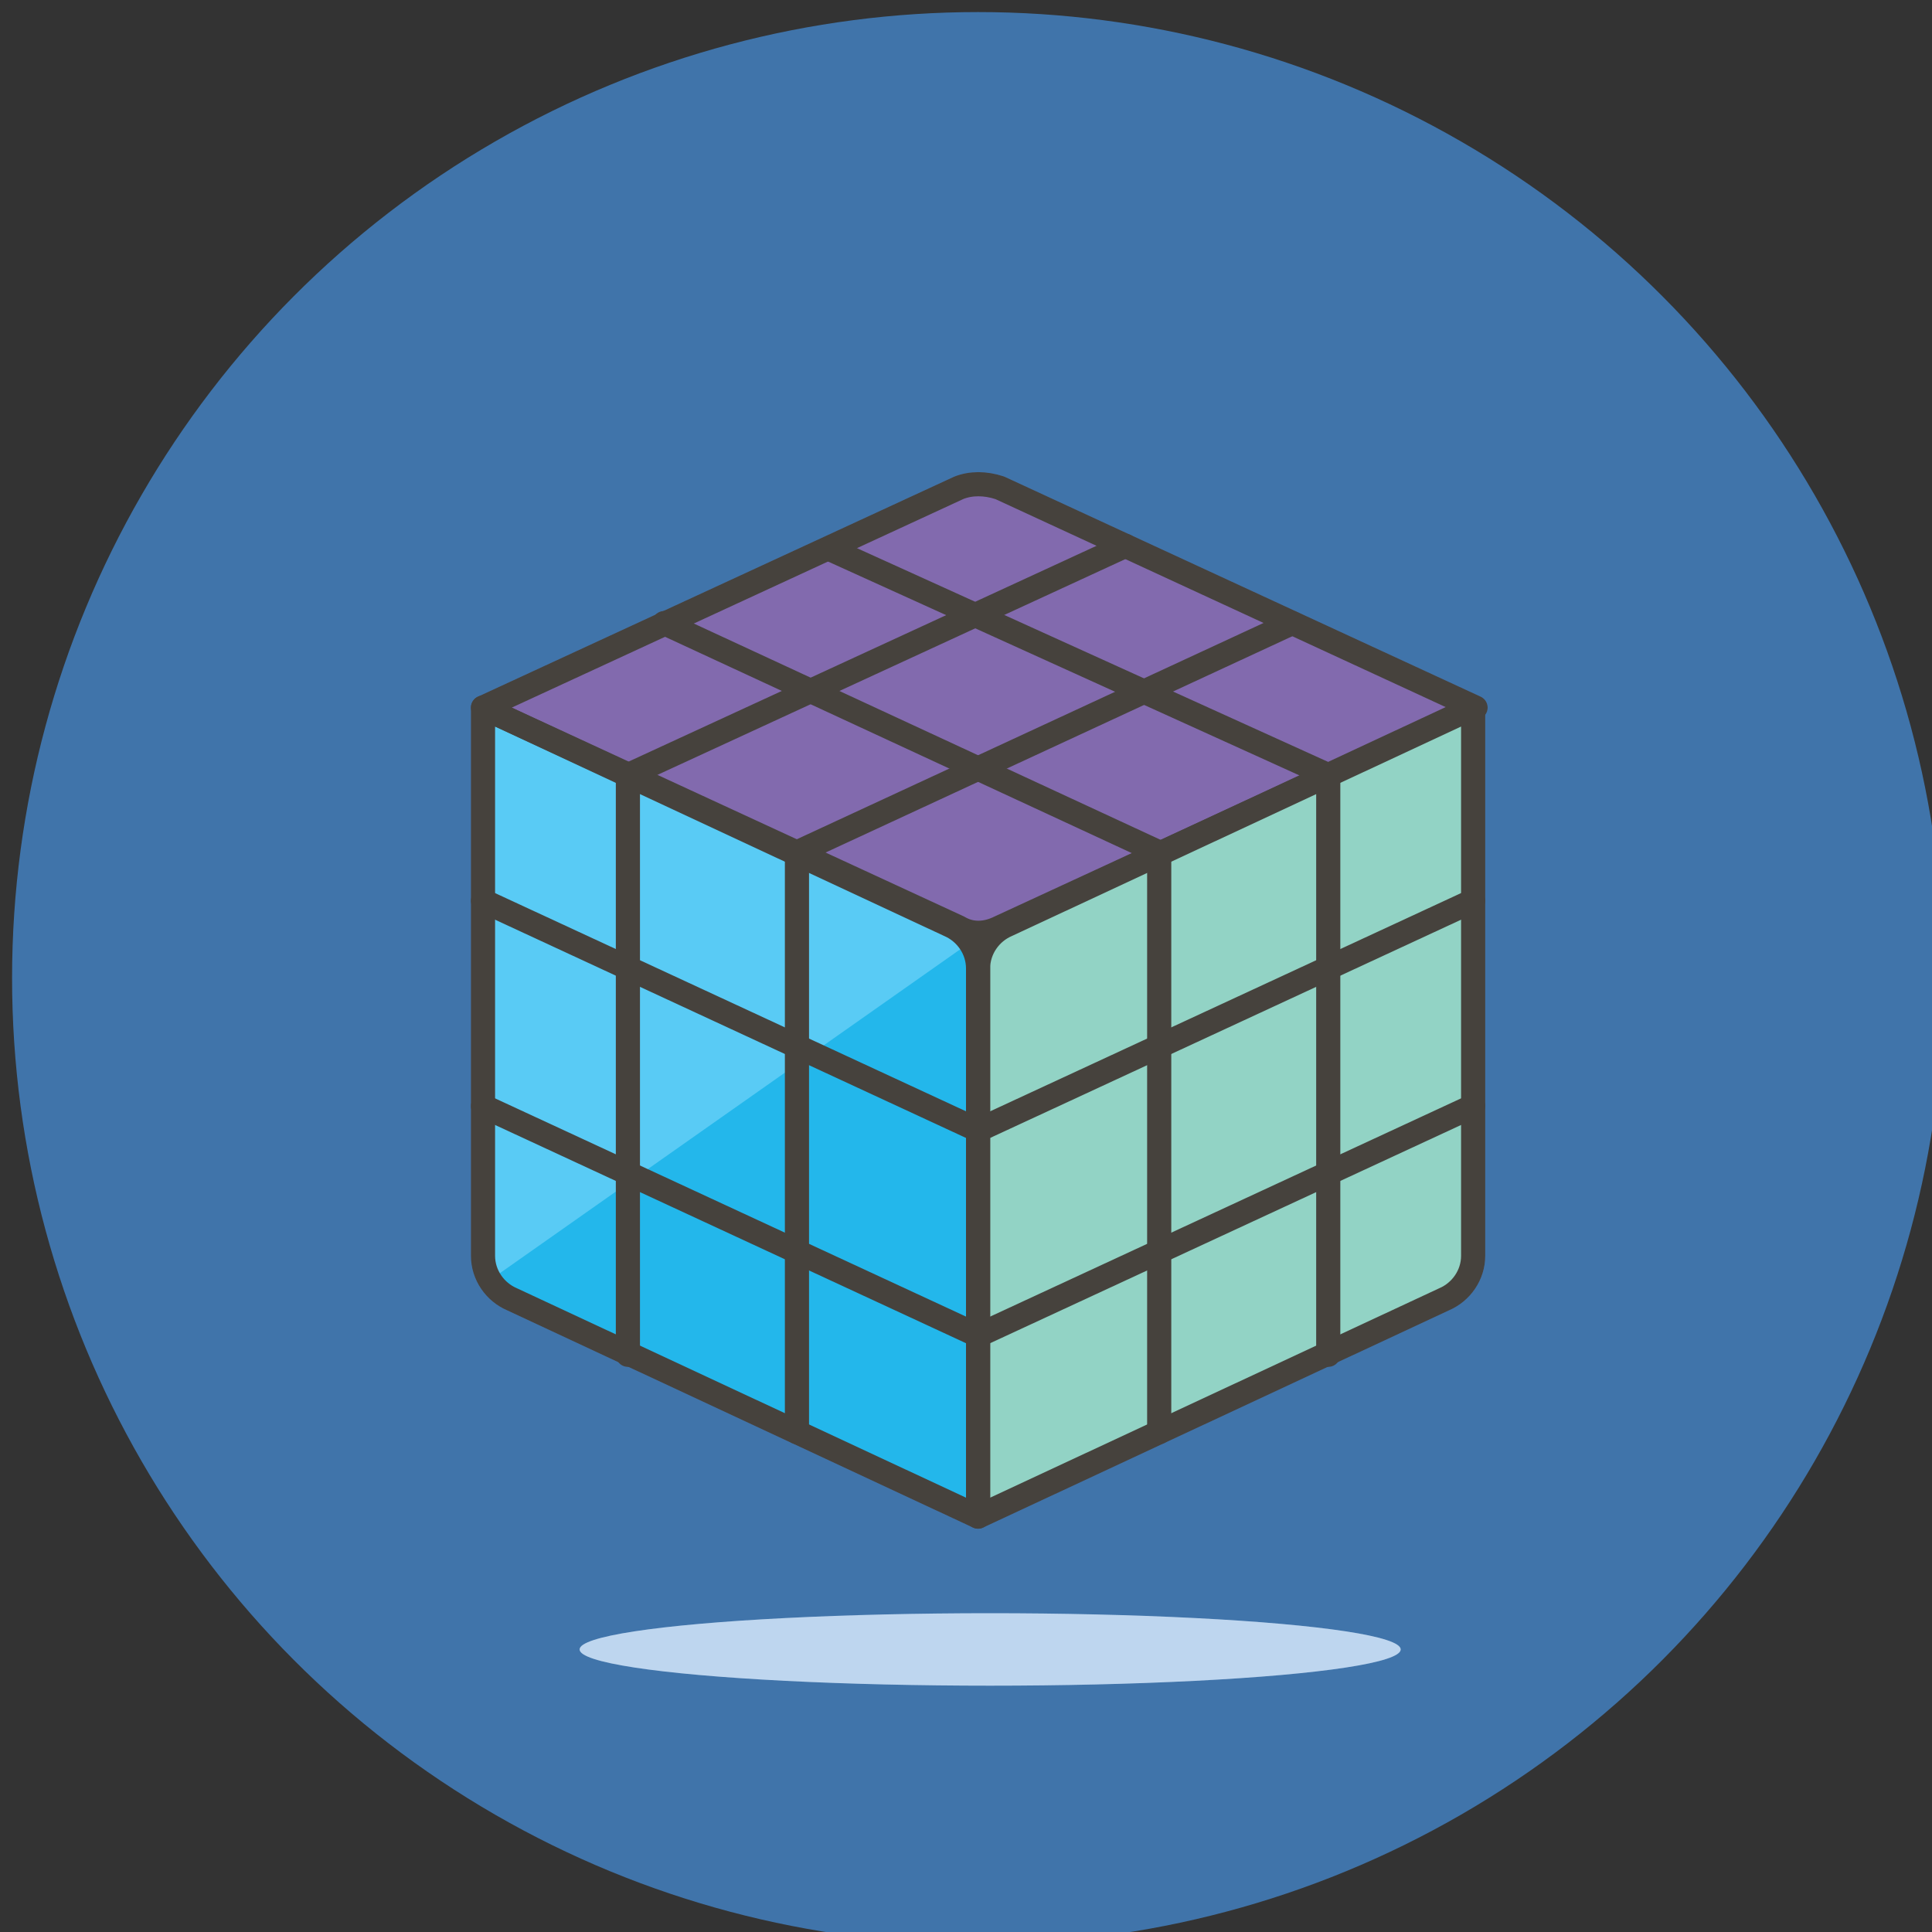 <?xml version="1.0" encoding="utf-8"?>
<!-- Generator: Adobe Illustrator 15.1.0, SVG Export Plug-In . SVG Version: 6.00 Build 0)  -->
<!DOCTYPE svg PUBLIC "-//W3C//DTD SVG 1.1//EN" "http://www.w3.org/Graphics/SVG/1.1/DTD/svg11.dtd">
<svg version="1.1" id="Layer_1" xmlns="http://www.w3.org/2000/svg" xmlns:xlink="http://www.w3.org/1999/xlink" x="0px" y="0px"
	 width="80px" height="80px" viewBox="0 0 80 80" enable-background="new 0 0 80 80" xml:space="preserve">
<rect x="0" y="0" width="80" height="80" fill="#333333" stroke="none"/>
<g>
	<title>Layer 1</title>
	<circle id="svg_12" fill="#4074AA" cx="40.5" cy="40.5" r="40"/>
	<path id="svg_14" fill="#CEE0F3" d="M40.5,62.8l-19.3-9c-0.7-0.3-1.2-1-1.2-1.8V29.3l19.3,9c0.7,0.3,1.2,1,1.2,1.8V62.8z"/>
	<path id="svg_15" fill="#FFFFFF" d="M40.2,39c-0.2-0.3-0.5-0.6-0.9-0.7l-19.3-9V52c0,0.4,0.1,0.7,0.3,1L40.2,39L40.2,39z"/>
	<path id="svg_16" fill="#FFFFFF" d="M39.7,38.4L20,29.3l19.7-9.1c0.5-0.2,1.1-0.2,1.7,0L61.1,29.3L41.4,38.4
		C40.8,38.7,40.2,38.7,39.7,38.4z"/>
	<path id="svg_17" fill="none" stroke="#4C7DBF" stroke-linecap="round" stroke-linejoin="round" stroke-miterlimit="10" d="
		M39.7,38.4L20,29.3l19.7-9.1c0.5-0.2,1.1-0.2,1.7,0L61.1,29.3L41.4,38.4C40.8,38.7,40.2,38.7,39.7,38.4z"/>
	<path id="svg_18" fill="#CEE0F3" d="M40.5,62.8l19.3-9c0.7-0.3,1.2-1,1.2-1.8V29.3l-19.3,9c-0.7,0.3-1.2,1-1.2,1.8V62.8z"/>
	<path id="svg_19" fill="none" stroke="#4C7DBF" stroke-linecap="round" stroke-linejoin="round" stroke-miterlimit="10" d="
		M40.5,62.8l19.3-9c0.7-0.3,1.2-1,1.2-1.8V29.3l-19.3,9c-0.7,0.3-1.2,1-1.2,1.8V62.8z"/>
	
		<line id="svg_20" fill="none" stroke="#4C7DBF" stroke-linecap="round" stroke-linejoin="round" stroke-miterlimit="10" x1="48" y1="35.3" x2="48" y2="59.3"/>
	
		<line id="svg_21" fill="none" stroke="#4C7DBF" stroke-linecap="round" stroke-linejoin="round" stroke-miterlimit="10" x1="55" y1="32.1" x2="55" y2="56.1"/>
	
		<line id="svg_22" fill="none" stroke="#4C7DBF" stroke-linecap="round" stroke-linejoin="round" stroke-miterlimit="10" x1="40.5" y1="55.3" x2="61" y2="45.8"/>
	
		<line id="svg_23" fill="none" stroke="#4C7DBF" stroke-linecap="round" stroke-linejoin="round" stroke-miterlimit="10" x1="40.5" y1="46.8" x2="61" y2="37.3"/>
	
		<line id="svg_24" fill="none" stroke="#4C7DBF" stroke-linecap="round" stroke-linejoin="round" stroke-miterlimit="10" x1="33" y1="35.3" x2="53.5" y2="25.8"/>
	
		<line id="svg_25" fill="none" stroke="#4C7DBF" stroke-linecap="round" stroke-linejoin="round" stroke-miterlimit="10" x1="26" y1="32.1" x2="46.6" y2="22.6"/>
	<path id="svg_26" fill="none" stroke="#4C7DBF" stroke-linecap="round" stroke-linejoin="round" stroke-miterlimit="10" d="
		M40.5,62.8l-19.3-9c-0.7-0.3-1.2-1-1.2-1.8V29.3l19.3,9c0.7,0.3,1.2,1,1.2,1.8V62.8z"/>
	
		<line id="svg_27" fill="none" stroke="#4C7DBF" stroke-linecap="round" stroke-linejoin="round" stroke-miterlimit="10" x1="33" y1="35.3" x2="33" y2="59.3"/>
	
		<line id="svg_28" fill="none" stroke="#4C7DBF" stroke-linecap="round" stroke-linejoin="round" stroke-miterlimit="10" x1="26" y1="32.1" x2="26" y2="56.1"/>
	
		<line id="svg_29" fill="none" stroke="#4C7DBF" stroke-linecap="round" stroke-linejoin="round" stroke-miterlimit="10" x1="40.5" y1="55.3" x2="20" y2="45.8"/>
	
		<line id="svg_30" fill="none" stroke="#4C7DBF" stroke-linecap="round" stroke-linejoin="round" stroke-miterlimit="10" x1="40.5" y1="46.8" x2="20" y2="37.3"/>
	
		<line id="svg_31" fill="none" stroke="#4C7DBF" stroke-linecap="round" stroke-linejoin="round" stroke-miterlimit="10" x1="48" y1="35.3" x2="27.5" y2="25.8"/>
	
		<line id="svg_32" fill="none" stroke="#4C7DBF" stroke-linecap="round" stroke-linejoin="round" stroke-miterlimit="10" x1="55" y1="32.1" x2="34.5" y2="22.8"/>
	<ellipse id="svg_33" fill="#CEE0F3" cx="41" cy="68.3" rx="17" ry="1.5"/>
	<path id="svg_36" fill="#23B7EB" d="M40.5,62.8l-19.3-9c-0.7-0.3-1.2-1-1.2-1.8V29.3l19.3,9c0.7,0.3,1.2,1,1.2,1.8V62.8z"/>
	<path id="svg_37" fill="#59CBF5" d="M40.2,39c-0.2-0.3-0.5-0.6-0.9-0.7l-19.3-9V52c0,0.4,0.1,0.7,0.3,1L40.2,39L40.2,39z"/>
	<path id="svg_38" fill="#FFE500" d="M39.7,38.4L20,29.3l19.7-9.1c0.5-0.2,1.1-0.2,1.7,0L61.1,29.3L41.4,38.4
		C40.8,38.7,40.2,38.7,39.7,38.4z"/>
	<path id="svg_39" fill="#826AAE" stroke="#46423D" stroke-linecap="round" stroke-linejoin="round" stroke-miterlimit="10" d="
		M39.7,38.4L20,29.3l19.7-9.1c0.5-0.2,1.1-0.2,1.7,0L61.1,29.3L41.4,38.4C40.8,38.7,40.2,38.7,39.7,38.4z"/>
	<path id="svg_40" fill="#F26346" d="M40.5,62.8l19.3-9c0.7-0.3,1.2-1,1.2-1.8V29.3l-19.3,9c-0.7,0.3-1.2,1-1.2,1.8V62.8z"/>
	<path id="svg_41" fill="#92D3C5" stroke="#46423D" stroke-linecap="round" stroke-linejoin="round" stroke-miterlimit="10" d="
		M40.5,62.8l19.3-9c0.7-0.3,1.2-1,1.2-1.8V29.3l-19.3,9c-0.7,0.3-1.2,1-1.2,1.8V62.8z"/>
	
		<line id="svg_42" fill="none" stroke="#46423D" stroke-linecap="round" stroke-linejoin="round" stroke-miterlimit="10" x1="48" y1="35.3" x2="48" y2="59.3"/>
	
		<line id="svg_43" fill="none" stroke="#46423D" stroke-linecap="round" stroke-linejoin="round" stroke-miterlimit="10" x1="55" y1="32.1" x2="55" y2="56.1"/>
	
		<line id="svg_44" fill="none" stroke="#46423D" stroke-linecap="round" stroke-linejoin="round" stroke-miterlimit="10" x1="40.5" y1="55.3" x2="61" y2="45.8"/>
	
		<line id="svg_45" fill="none" stroke="#46423D" stroke-linecap="round" stroke-linejoin="round" stroke-miterlimit="10" x1="40.5" y1="46.8" x2="61" y2="37.3"/>
	
		<line id="svg_46" fill="none" stroke="#46423D" stroke-linecap="round" stroke-linejoin="round" stroke-miterlimit="10" x1="33" y1="35.3" x2="53.5" y2="25.8"/>
	
		<line id="svg_47" fill="none" stroke="#46423D" stroke-linecap="round" stroke-linejoin="round" stroke-miterlimit="10" x1="26" y1="32.1" x2="46.6" y2="22.6"/>
	<path id="svg_48" fill="none" stroke="#46423D" stroke-linecap="round" stroke-linejoin="round" stroke-miterlimit="10" d="
		M40.5,62.8l-19.3-9c-0.7-0.3-1.2-1-1.2-1.8V29.3l19.3,9c0.7,0.3,1.2,1,1.2,1.8V62.8z"/>
	
		<line id="svg_49" fill="none" stroke="#46423D" stroke-linecap="round" stroke-linejoin="round" stroke-miterlimit="10" x1="33" y1="35.3" x2="33" y2="59.3"/>
	
		<line id="svg_50" fill="none" stroke="#46423D" stroke-linecap="round" stroke-linejoin="round" stroke-miterlimit="10" x1="26" y1="32.1" x2="26" y2="56.1"/>
	
		<line id="svg_51" fill="none" stroke="#46423D" stroke-linecap="round" stroke-linejoin="round" stroke-miterlimit="10" x1="40.5" y1="55.3" x2="20" y2="45.8"/>
	
		<line id="svg_52" fill="none" stroke="#46423D" stroke-linecap="round" stroke-linejoin="round" stroke-miterlimit="10" x1="40.5" y1="46.8" x2="20" y2="37.3"/>
	
		<line id="svg_53" fill="none" stroke="#46423D" stroke-linecap="round" stroke-linejoin="round" stroke-miterlimit="10" x1="48" y1="35.3" x2="27.5" y2="25.8"/>
	
		<line id="svg_54" fill="none" stroke="#46423D" stroke-linecap="round" stroke-linejoin="round" stroke-miterlimit="10" x1="55" y1="32.1" x2="34.5" y2="22.8"/>
	<ellipse id="svg_55" opacity="0.15" fill="#689ED5" enable-background="new    " cx="41" cy="68.3" rx="17" ry="1.5"/>
</g>
</svg>
